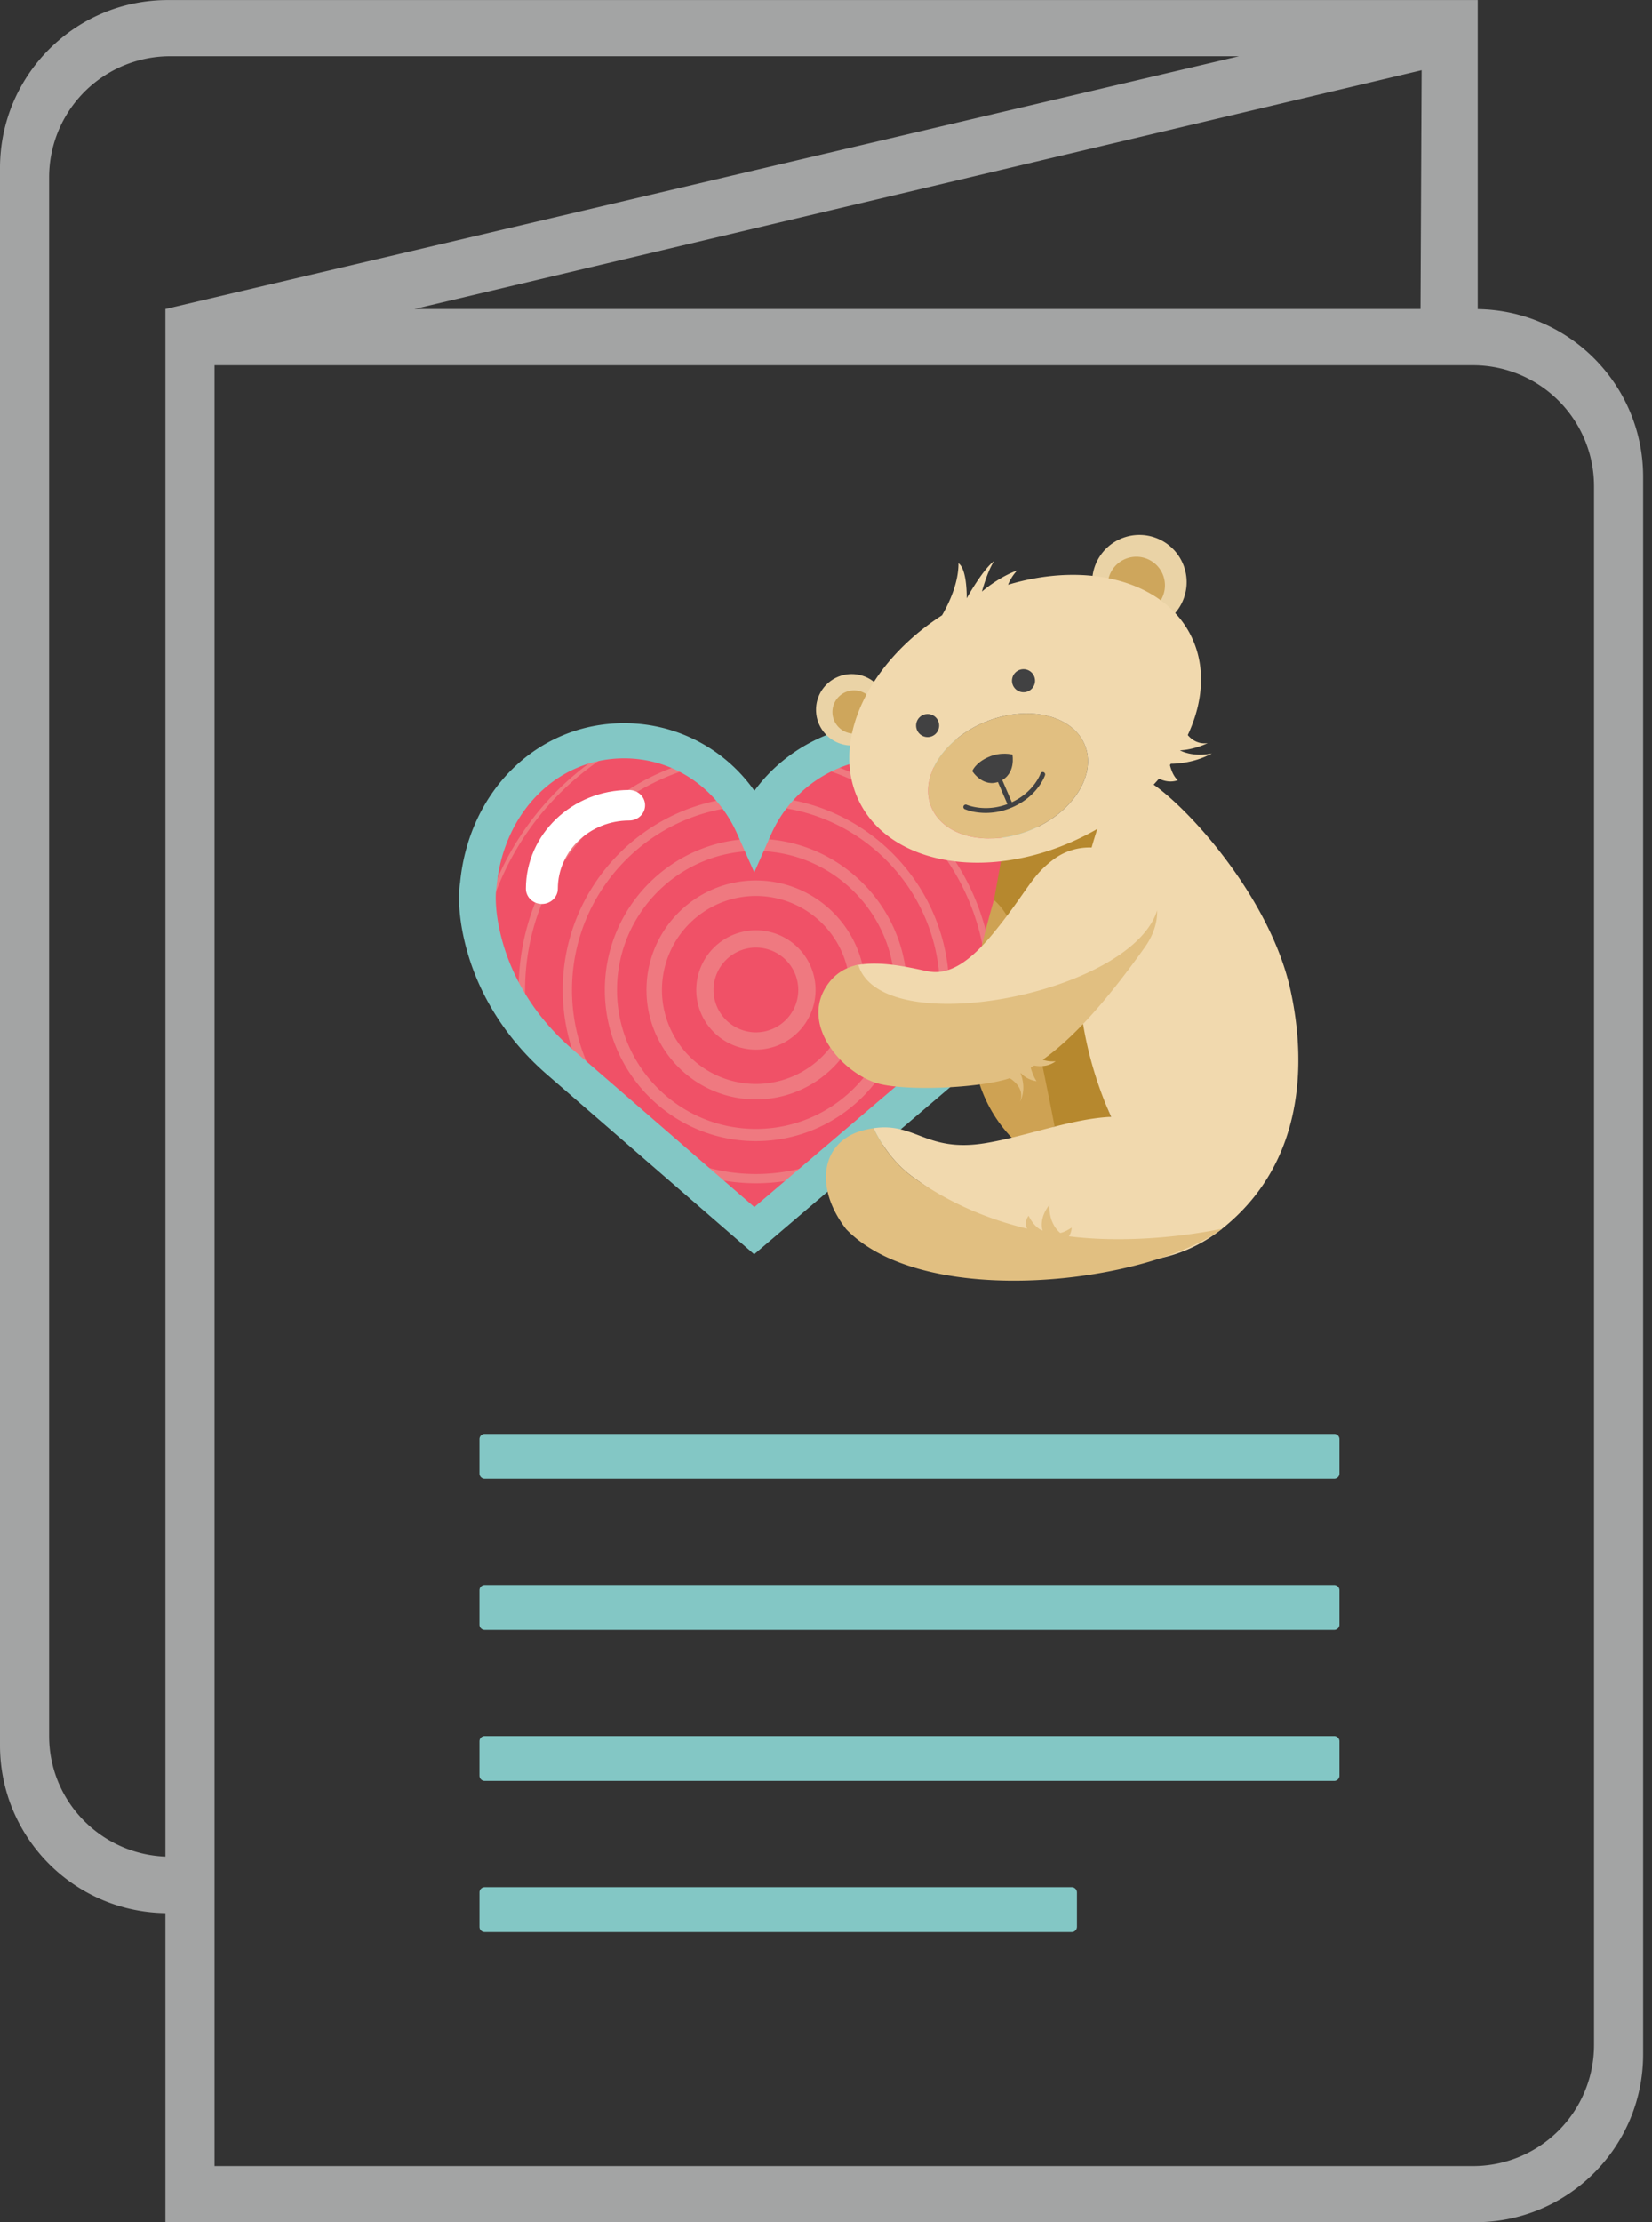 <svg viewBox="0 0 119 160" xmlns="http://www.w3.org/2000/svg"><rect x="0" y="0" width="119" height="160" fill="#333333" stroke="none"/><path d="M114.825 147.24a8.718 8.718 0 01-8.717 8.717H15.453V26.295h90.655a8.718 8.718 0 018.717 8.717zM102.405 5.055l-.08 17.19H29.854zm-90.489 19.64v108.982c-4.654-.182-8.378-3.985-8.378-8.684V12.767a8.717 8.717 0 018.717-8.718h76.998L11.915 22.246zm94.53-2.441V.004h-94.36C5.41.004 0 5.414 0 12.089V125.67c0 6.618 5.32 11.986 11.915 12.078v22.251h94.36c6.676 0 12.086-5.411 12.086-12.086V34.332c0-6.617-5.32-11.985-11.915-12.078" fill="#a3a4a4"/><path d="M96.11 125H34.914a.377.377 0 00-.376.375v2.478c0 .206.17.376.376.376H96.11c.207 0 .376-.17.376-.376v-2.478a.377.377 0 00-.376-.375m0-10.88H34.914a.377.377 0 00-.376.376v2.478c0 .206.17.375.376.375H96.11c.207 0 .376-.17.376-.375v-2.478a.377.377 0 00-.376-.376m0-10.88H34.914a.377.377 0 00-.376.376v2.478c0 .206.17.375.376.375H96.11a.377.377 0 00.376-.375v-2.478a.377.377 0 00-.376-.376m-18.909 32.64H34.914a.376.376 0 00-.375.375v2.478c0 .206.168.376.375.376h42.287c.207 0 .376-.17.376-.376v-2.478a.377.377 0 00-.376-.375" fill="#83c7c5"/><g fill-rule="evenodd"><path d="M33.989 63.908c.614-6.35 5.382-10.958 11.34-10.958a11.01 11.01 0 019.019 4.643c2.113-2.882 5.581-4.643 9.228-4.643 5.961 0 10.728 4.608 11.34 10.96.067.415.225 1.869-.348 4.175-.855 3.438-2.827 6.561-5.701 9.032L54.33 89.427 40.038 77.112c-2.874-2.466-4.845-5.588-5.701-9.028-.592-2.384-.402-3.86-.348-4.177" fill="#ef7980"/><path d="M63.312 53.042c.088-.003.176-.003.265-.003 5.96 0 10.727 4.608 11.34 10.96.067.415.224 1.87-.348 4.174l-.05.196c-.975-6.752-5.287-12.439-11.207-15.326m-7.575 35.283l-1.405 1.19-1.405-1.211a17.096 17.096 0 002.81.021m2.177-33.792c7.773 1.604 13.635 8.502 13.635 16.743a17.1 17.1 0 01-.377 3.578c1.445-1.76 2.517-3.733 3.163-5.84-.802-7.1-5.334-13.086-11.585-15.946a11.576 11.576 0 00-4.836 1.464m4.404 28.22l-5.958 5.044a16.614 16.614 0 01-4.054-.028l-6.435-5.543a13.851 13.851 0 008.583 2.968 13.84 13.84 0 007.864-2.442m-7.725-25.391c.767-.97 1.692-1.8 2.724-2.468 7.81 1.361 13.767 8.19 13.767 16.384 0 1.502-.202 2.958-.576 4.342a19.21 19.21 0 01-1.64 1.586l-4.407 3.732a13.868 13.868 0 003.91-9.66c0-7.627-6.169-13.84-13.779-13.916m-3.09-2.453c-7.768 1.396-13.68 8.205-13.68 16.368 0 1.501.2 2.956.575 4.34a19.212 19.212 0 001.641 1.586l4.882 4.205a13.88 13.88 0 01-4.385-10.13c0-7.56 6.06-13.732 13.577-13.913a11.09 11.09 0 00-2.61-2.456m-5.347-1.84c-6.25 2.86-10.782 8.846-11.586 15.944a17.073 17.073 0 003.164 5.841 17.085 17.085 0 01-.378-3.576c0-8.219 5.83-15.101 13.572-16.73a11.017 11.017 0 00-4.772-1.479m8.297 4.958c-7.307 0-13.25 5.944-13.25 13.25 0 7.307 5.943 13.251 13.25 13.251 7.306 0 13.25-5.944 13.25-13.25 0-7.307-5.944-13.25-13.25-13.25m0 24.133c6.002 0 10.885-4.882 10.885-10.884 0-6.002-4.883-10.884-10.885-10.884s-10.885 4.882-10.885 10.884c0 6.002 4.883 10.884 10.885 10.884m0-20.889c-5.517 0-10.006 4.489-10.006 10.005 0 5.518 4.49 10.006 10.006 10.006s10.005-4.488 10.005-10.006c0-5.516-4.489-10.005-10.005-10.005m0 17.888c-4.346 0-7.882-3.536-7.882-7.882s3.535-7.882 7.882-7.882c4.346 0 7.882 3.536 7.882 7.882s-3.536 7.882-7.882 7.882m0-14.649a6.776 6.776 0 016.767 6.768 6.775 6.775 0 01-6.767 6.767 6.775 6.775 0 01-6.768-6.767 6.776 6.776 0 016.768-6.768m0 11.065a4.302 4.302 0 01-4.297-4.297 4.302 4.302 0 014.297-4.297 4.301 4.301 0 014.297 4.297 4.302 4.302 0 01-4.297 4.297m0-7.349a3.055 3.055 0 00-3.052 3.052 3.055 3.055 0 003.052 3.051 3.055 3.055 0 003.051-3.051 3.055 3.055 0 00-3.05-3.052m-20.466-4.228c.615-6.35 5.382-10.959 11.342-10.959.088 0 .175.002.263.003-5.919 2.888-10.232 8.574-11.206 15.325l-.05-.194c-.592-2.384-.402-3.86-.349-4.176" fill="#f05167"/><path d="M75.765 63.561c-.638-6.657-5.602-11.488-11.81-11.488-3.8 0-7.41 1.846-9.612 4.866a11.443 11.443 0 00-9.392-4.866c-6.206 0-11.17 4.83-11.811 11.487-.056.332-.254 1.878.363 4.377.892 3.606 2.945 6.88 5.938 9.464l14.885 12.907 15.138-12.902c2.994-2.591 5.047-5.865 5.938-9.468.597-2.417.433-3.941.363-4.376M54.34 86.908L41.216 75.532c-2.593-2.246-4.37-5.073-5.138-8.174-.496-2.01-.358-3.196-.325-3.413l.006-.044.01-.066c.498-5.35 4.359-9.232 9.182-9.232 3.547 0 6.674 2.091 8.162 5.458l1.22 2.756 1.22-2.757a9.18 9.18 0 018.404-5.457c4.816 0 8.68 3.908 9.189 9.293l.005.046c.032.22.169 1.42-.326 3.415-.767 3.102-2.542 5.928-5.13 8.168z" fill="#83c7c5"/><path d="M45.32 56.882c-4.101 0-7.438 3.187-7.438 7.106 0 .606.516 1.1 1.15 1.1.634 0 1.15-.494 1.15-1.1 0-2.707 2.305-4.908 5.138-4.908.634 0 1.149-.493 1.149-1.098 0-.607-.515-1.1-1.149-1.1" fill="#fff"/><path d="M75.458 59.148c2.252-1.384 3.43-3.641 2.698-5.482-.862-2.166-4.042-2.935-7.103-1.717-2.774 1.103-4.497 3.46-4.154 5.504.035.211.092.42.173.623.861 2.165 4.041 2.934 7.102 1.716.46-.183.888-.4 1.284-.644" fill="#e1bf81"/><path d="M70.036 55.522s.784 1.25 1.98.735c1.197-.515.912-1.924.912-1.924s-.796-.224-1.706.168c-.972.418-1.186 1.02-1.186 1.02" fill="#414142"/><path d="M70.535 58.508a3.715 3.715 0 01-1.038-.245h-.001a.172.172 0 01-.087-.226.17.17 0 01.226-.089c.009.004.633.27 1.554.232a4.386 4.386 0 001.38-.282l-.766-1.778a.173.173 0 01.221-.228.176.176 0 01.095.092l.767 1.78c1.587-.736 2.052-2.02 2.067-2.061l.001-.003a.172.172 0 01.084-.094.174.174 0 01.13-.01l.006.003a.173.173 0 01.104.215c-.013.042-.242.697-.926 1.363-.352.342-.824.69-1.451.959l-.038.016h-.002a4.724 4.724 0 01-2.326.357" fill="#414142"/><path d="M58.781 51.108a2.57 2.57 0 115.142.001 2.57 2.57 0 01-5.142 0m20.265-7.64c.435.142.95.369 1.521.726.613.383 1.075.78 1.414 1.126h.097a3.404 3.404 0 10-3.032-1.853" fill="#ead3a6"/><path d="M59.964 51.268a1.556 1.556 0 113.113 0 1.556 1.556 0 01-3.113 0m23.953-9.119a2.061 2.061 0 10-4.123 0 2.061 2.061 0 004.123 0" fill="#cea65c"/><path d="M71.59 64.855l.544-3.027c2.387-.458 4.503-.766 6.97-2.292l-.355 1.332 1.028 18.926.263.624-4.282.746-.93-4.662-2.376-10.623z" fill="#b6882e"/><path d="M71.59 64.801c-1.555 5.46-3.324 12.574 1.521 17.353.729.718 1.946-.615 2.856-1.062-.341-1.86-1.982-9.63-2.19-11.064-.462-3.19-1.408-4.59-2.187-5.227" fill="#cea253"/><path d="M66.897 57.455c-.342-2.045 1.381-4.4 4.155-5.504 3.06-1.218 6.241-.45 7.102 1.717.733 1.841-.446 4.1-2.697 5.482a8.293 8.293 0 01-1.284.644c-3.06 1.218-6.241.45-7.102-1.716a3.039 3.039 0 01-.174-.623m17.377-2.37l.066-.092c.345.001 1.677-.04 2.956-.744-1.41.297-2.3-.223-2.3-.223s.89 0 2.003-.52c-.753.108-1.232-.329-1.438-.578 1.147-2.452 1.308-5.01.217-7.18-1.992-3.957-7.51-5.34-13.163-3.642a3.32 3.32 0 01.655-1.03c-1.41.52-2.537 1.522-2.537 1.522s.375-1.444.88-2.202c-.816.594-1.979 2.684-1.979 2.684s.054-2.071-.593-2.528c.014 1.479-.746 3-1.184 3.753-.893.575-1.71 1.21-2.443 1.888-3.729 3.452-5.279 8.028-3.499 11.565 2.347 4.664 9.592 5.755 16.181 2.438.324-.163.641-.334.95-.512-.148.443-.284.89-.41 1.34a4.313 4.313 0 00-2.699.822c-1.662 1.217-1.885 2.269-4.318 5.264-1.755 2.16-3.24 3.104-4.724 2.834-1.01-.184-3.338-.833-5.275-.434.55 2.28 3.812 4.548 11.7 2.473 1.377-.38 2.784-.978 4.33-1.55.033.636.076 1.073.151 1.707a27.231 27.231 0 002.24 8.273c-2.837.123-6.176 1.424-9.087 1.897-4.221.686-5.02-1.524-8.029-1.08.661 1.374 1.561 2.565 2.756 3.46 6.112 4.456 15.613 9.074 22.268 3.846 6.656-5.228 5.891-13.32 4.99-17.332-1.44-6.41-7.062-12.767-9.839-14.707l.056-.06c.113-.121.224-.245.332-.37.275.134.8.314 1.36.11-.354-.294-.52-.869-.573-1.093" fill="#f1d9ae"/><path d="M83.356 65.548c-1.884 6.046-19.87 9.491-21.533 3.91-.899.187-1.726.652-2.323 1.6-1.868 2.969 1.468 6.477 4.003 7.017 2.421.515 7.398.194 9.233-.447.425.274 1.065.849.732 1.707.452-.863.166-1.755.046-2.054l.028-.014c.142.16.5.483 1.127.583-.202-.291-.347-.713-.424-.976.083-.05.166-.101.249-.154.369.072 1 .104 1.554-.31a2.29 2.29 0 01-.936-.106c2.333-1.662 4.68-4.355 7.341-8.08.654-.916.921-1.828.903-2.676M77 89.014a1.23 1.23 0 00.196-.626c-.54.36-.82.383-.82.383s-.844-.608-.777-2.025c-.81 1.012-.496 1.853-.496 1.853s-.538-.127-1.011-1.065c-.276.387-.205.726-.107.931-2.966-.715-5.79-1.94-8.305-3.774-1.194-.895-2.095-2.086-2.756-3.46a6.873 6.873 0 00-.787.164c-2.977.801-3.534 4.074-1.177 7.113 5.687 5.86 21.711 3.916 27.08-.038-3.458.692-7.54.984-11.04.544" fill="#e1bf81"/><path d="M65.99 52.242a.83.83 0 111.66 0 .83.83 0 01-1.66 0m6.908-3.227a.83.83 0 111.66 0 .83.83 0 01-1.66 0" fill="#414142"/></g></svg>